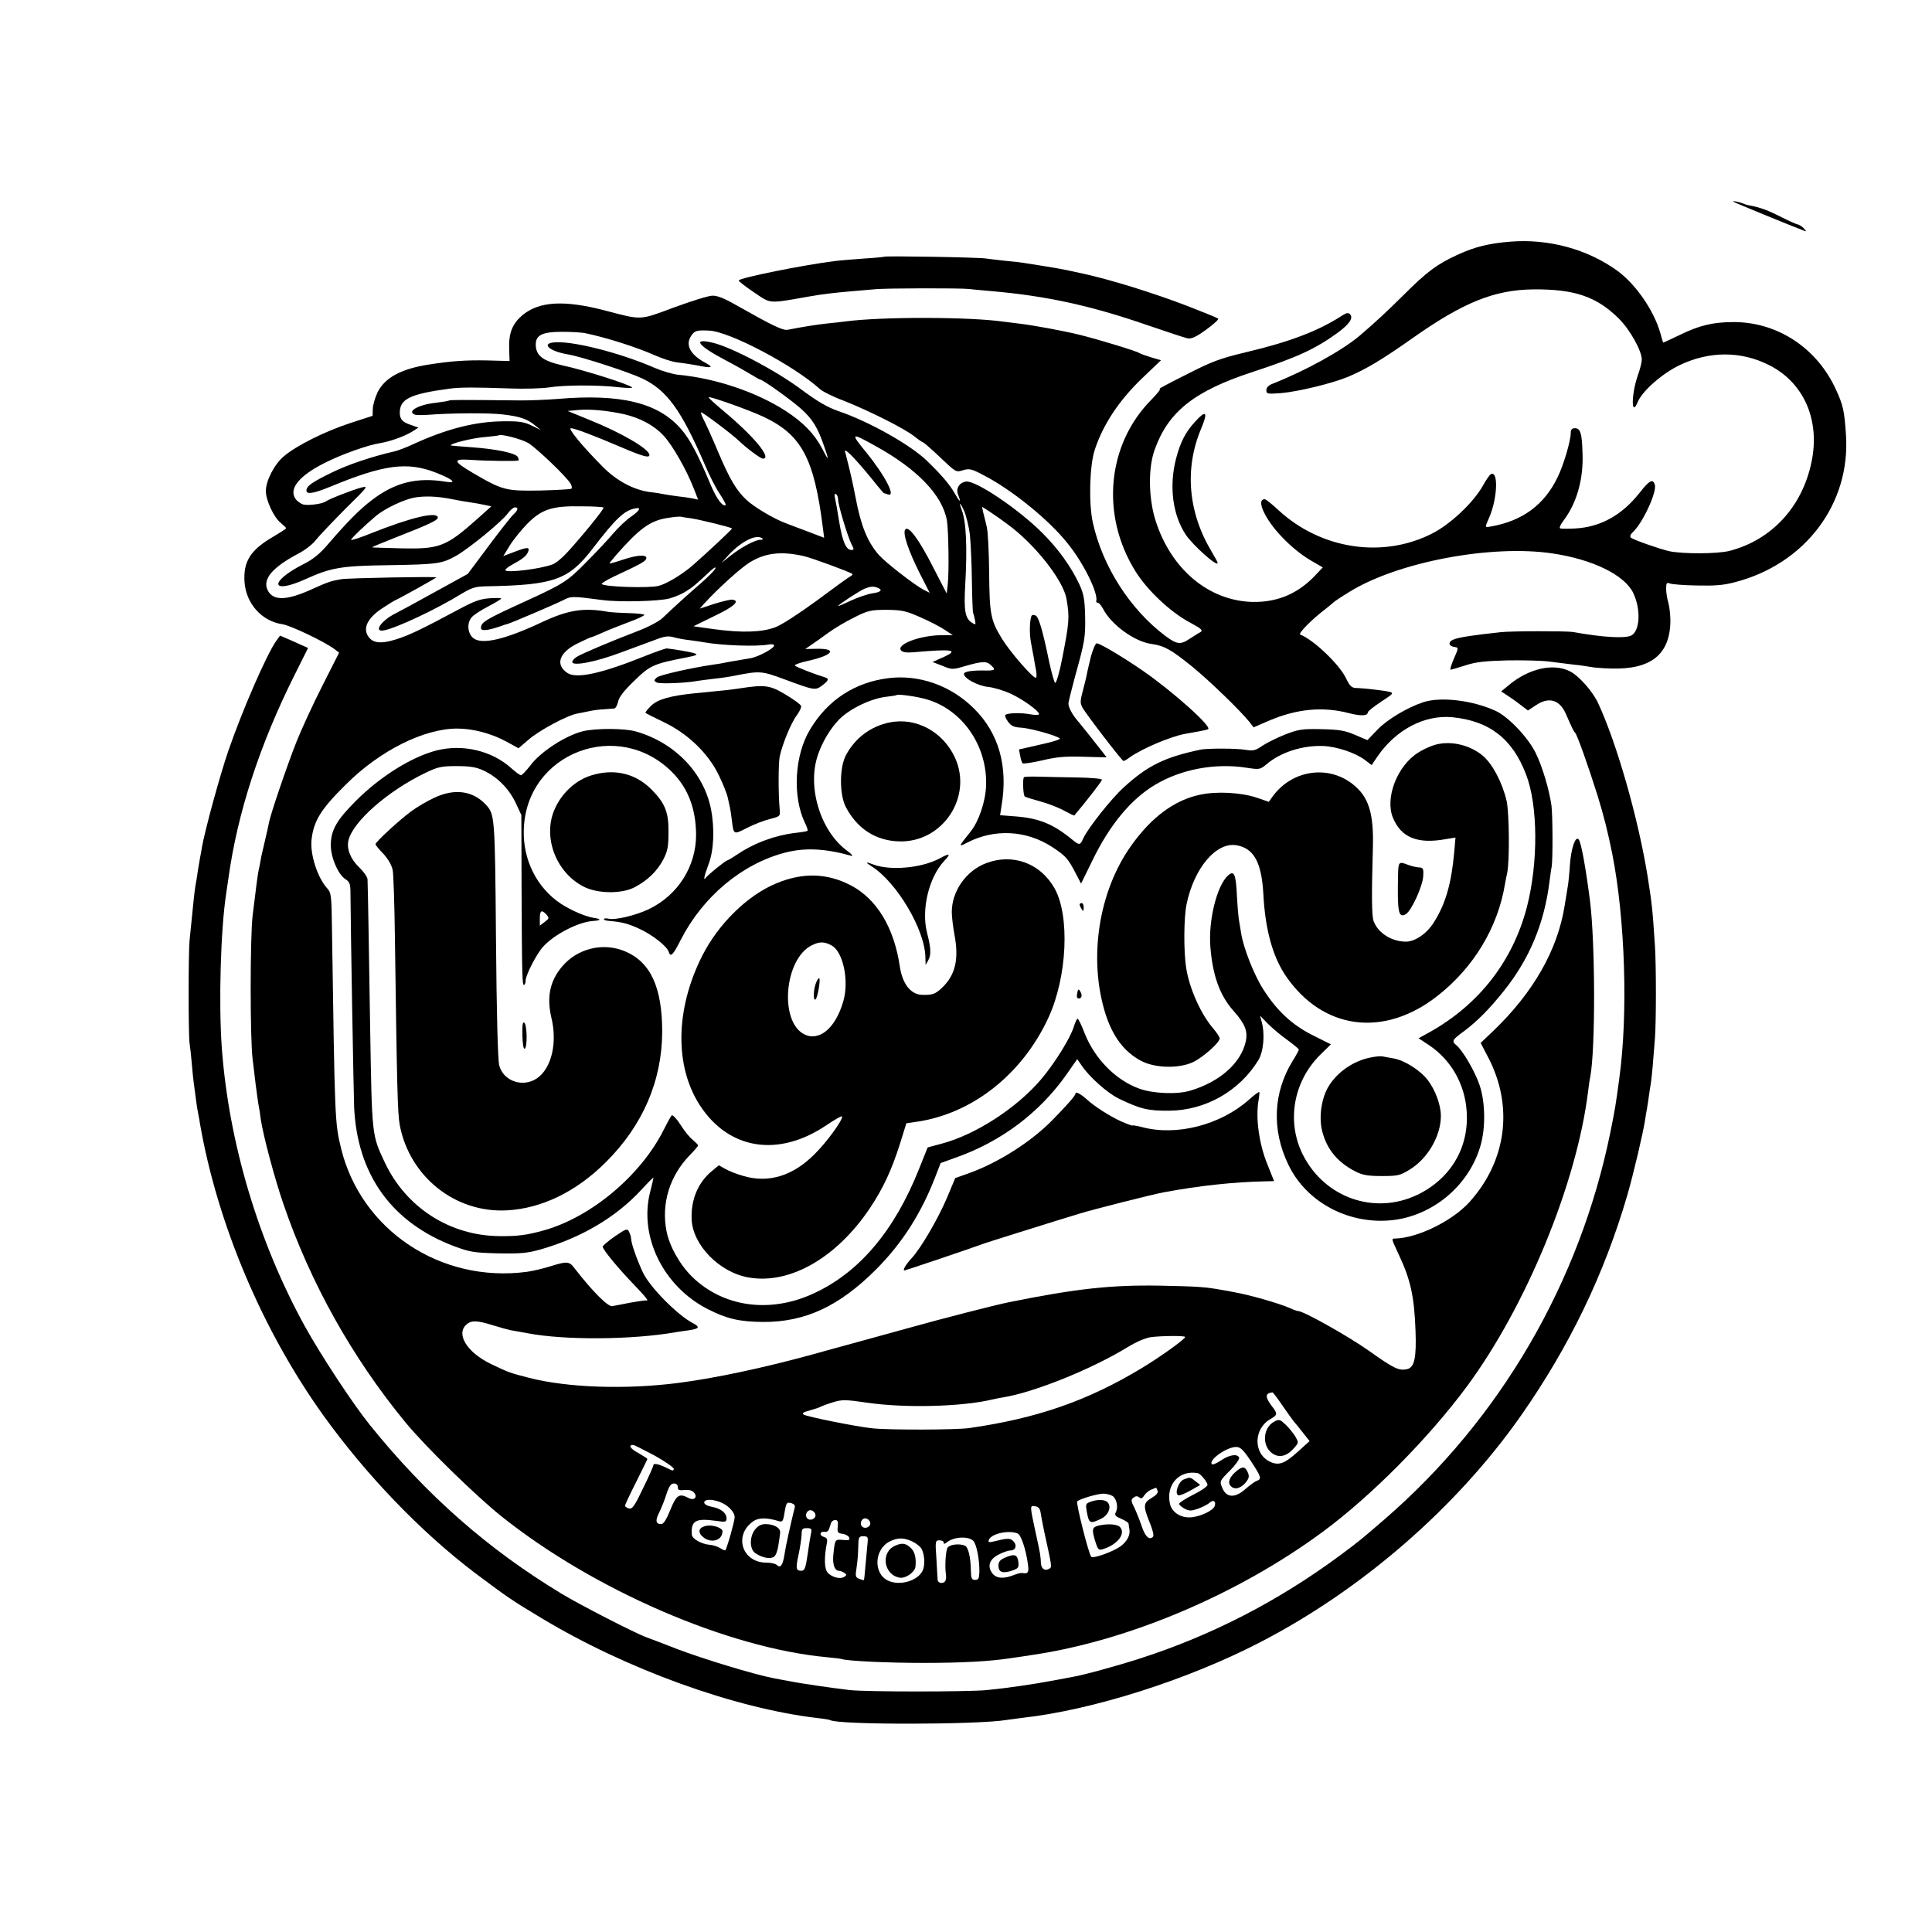 <?xml version="1.0" standalone="no"?>
<!DOCTYPE svg PUBLIC "-//W3C//DTD SVG 20010904//EN"
 "http://www.w3.org/TR/2001/REC-SVG-20010904/DTD/svg10.dtd">
<svg version="1.0" xmlns="http://www.w3.org/2000/svg"
 width="952pt" height="952pt" viewBox="0 0 952 952"
 preserveAspectRatio="xMidYMid meet">
<g transform="translate(0,952) scale(0.1,-0.1)"
fill="#000000" stroke="none">
<path d="M8541 8526 c3 -3 282 -118 349 -143 12 -5 12 -3 -1 11 -9 10 -22 18
-30 20 -8 1 -43 17 -79 35 -66 34 -105 48 -150 57 -14 2 -32 7 -40 11 -20 8
-55 15 -49 9z"/>
<path d="M7439 8329 c-104 -9 -171 -25 -256 -64 -101 -46 -153 -85 -262 -194
-86 -85 -139 -135 -221 -205 -85 -72 -263 -171 -427 -236 -22 -8 -33 -19 -33
-33 0 -18 5 -19 73 -14 83 7 252 48 329 80 90 38 167 84 323 194 246 173 399
235 590 237 204 2 314 -36 423 -145 54 -54 112 -158 112 -201 0 -13 -9 -49
-20 -79 -32 -93 -33 -209 0 -130 22 54 120 140 205 181 147 71 304 71 442 1
172 -86 253 -272 209 -479 -46 -220 -196 -382 -402 -436 -59 -16 -233 -16
-299 -2 -51 12 -179 57 -189 67 -6 5 -2 16 11 28 48 45 119 198 107 233 -9 30
-27 21 -73 -38 -88 -112 -193 -171 -319 -178 -37 -2 -71 -2 -75 1 -4 3 3 19
16 36 66 87 100 204 95 333 -3 99 -10 124 -38 124 -14 0 -20 -7 -20 -22 0 -41
-36 -162 -66 -222 -65 -134 -173 -213 -326 -240 -33 -6 -33 -8 -9 46 41 96 45
237 5 210 -5 -4 -23 -29 -38 -57 -49 -85 -160 -189 -251 -235 -244 -123 -546
-76 -754 115 -32 30 -63 55 -69 55 -20 0 -23 -19 -8 -55 34 -80 136 -188 234
-246 l60 -35 -36 -38 c-86 -92 -189 -135 -313 -132 -215 7 -399 162 -475 401
-35 111 -37 260 -4 350 67 187 196 289 485 383 219 72 307 113 416 192 59 43
79 74 61 92 -8 8 -18 6 -34 -4 -119 -78 -260 -132 -480 -184 -129 -31 -166
-45 -295 -111 -82 -41 -140 -72 -129 -69 10 4 -8 -20 -40 -53 -219 -220 -252
-569 -79 -846 57 -92 170 -199 264 -250 62 -33 70 -41 56 -50 -10 -5 -33 -20
-52 -32 -46 -31 -63 -29 -120 13 -175 131 -311 345 -358 559 -21 94 -16 280 9
357 40 124 120 246 238 358 l89 85 -48 14 c-26 8 -52 17 -58 21 -14 10 -195
65 -290 89 -80 20 -225 47 -307 57 -24 3 -56 7 -73 9 -167 24 -599 25 -780 1
-16 -2 -57 -7 -90 -10 -53 -6 -117 -16 -194 -31 -24 -4 -74 20 -256 123 -56
32 -91 46 -115 45 -19 0 -104 -27 -189 -58 -172 -64 -156 -63 -336 -16 -204
54 -330 47 -413 -24 -48 -42 -66 -87 -63 -166 l2 -58 -112 3 c-103 2 -175 -3
-284 -20 -138 -21 -219 -65 -255 -138 -12 -26 -23 -63 -23 -81 l-1 -34 -111
-36 c-125 -41 -267 -112 -327 -164 -47 -40 -88 -120 -88 -171 0 -45 40 -131
74 -157 14 -12 26 -23 26 -26 0 -2 -30 -22 -66 -43 -111 -65 -146 -122 -139
-223 8 -106 85 -192 187 -207 40 -6 208 -86 257 -123 l22 -17 -83 -164 c-46
-91 -103 -214 -127 -275 -45 -113 -127 -354 -135 -396 -2 -13 -12 -55 -21 -94
-9 -38 -19 -81 -21 -95 -2 -14 -6 -34 -9 -45 -5 -24 -13 -85 -30 -225 -13
-106 -13 -615 0 -710 3 -25 10 -81 15 -125 6 -44 12 -91 15 -105 3 -13 7 -42
10 -65 11 -77 68 -291 111 -416 133 -390 341 -761 603 -1079 98 -119 344 -359
471 -461 454 -363 1117 -650 1605 -695 33 -3 66 -7 73 -9 29 -10 227 -19 402
-19 187 0 326 7 435 24 33 5 78 11 100 15 473 69 1016 299 1433 607 240 177
522 462 710 716 292 395 541 1000 597 1451 4 30 8 63 11 74 26 137 25 656 -1
867 -22 171 -44 290 -56 304 -16 18 -37 -43 -43 -124 -3 -47 -8 -96 -11 -110
-2 -14 -9 -55 -15 -92 -34 -218 -155 -430 -354 -620 l-60 -57 37 -71 c126
-241 91 -510 -92 -713 -85 -94 -257 -178 -368 -180 -17 0 -18 1 20 -80 58
-123 76 -207 82 -373 5 -133 -5 -181 -40 -190 -41 -10 -66 2 -191 91 -99 70
-321 195 -348 195 -5 0 -22 6 -39 14 -52 23 -200 66 -277 79 -14 3 -41 8 -60
11 -83 15 -115 17 -305 21 -241 4 -412 -15 -740 -81 -67 -13 -339 -83 -510
-131 -110 -30 -229 -63 -265 -73 -36 -10 -126 -34 -200 -55 -237 -65 -476
-116 -655 -139 -261 -34 -549 -24 -739 25 -94 24 -99 26 -189 69 -116 57 -171
146 -119 193 24 22 53 21 130 -3 35 -11 76 -22 90 -25 15 -2 50 -9 79 -14 185
-36 523 -33 735 5 9 1 37 6 62 9 53 8 57 16 19 36 -75 39 -212 178 -245 249
-30 64 -58 144 -58 166 0 8 -5 24 -10 34 -9 18 -14 16 -70 -22 -33 -23 -60
-46 -60 -51 0 -14 74 -104 151 -184 65 -68 79 -86 62 -81 -5 1 -39 -4 -78 -11
-38 -8 -78 -15 -88 -17 -21 -4 -97 72 -187 188 -25 33 -36 34 -119 8 -35 -11
-86 -23 -115 -27 -424 -56 -816 205 -915 607 -31 129 -31 131 -45 1077 -2 169
-4 184 -23 205 -48 52 -85 167 -78 238 10 94 45 152 170 275 166 166 384 275
548 275 78 0 168 -24 242 -64 l60 -33 48 41 c50 45 193 122 242 130 17 3 44 9
60 12 17 4 48 8 70 9 22 2 45 3 52 4 6 0 15 16 19 34 4 22 30 55 80 103 78 76
94 83 259 115 45 9 55 13 40 19 -16 6 -99 21 -140 25 -5 0 -53 -16 -105 -37
-216 -87 -339 -114 -384 -84 -61 40 -41 101 49 145 34 17 65 31 68 31 4 0 30
11 59 24 29 13 88 36 130 52 42 15 75 31 73 35 -3 3 -38 7 -79 8 -41 1 -85 4
-98 6 -121 22 -198 10 -328 -51 -183 -86 -296 -112 -338 -78 -29 24 -32 76 -7
103 9 11 46 35 81 53 35 18 64 36 64 39 0 3 -26 3 -58 1 -45 -3 -76 -14 -152
-55 -181 -97 -245 -128 -310 -148 -74 -23 -114 -18 -136 16 -26 40 -3 88 64
134 32 21 62 40 67 42 20 8 205 111 205 114 0 5 -433 -3 -469 -9 -48 -8 -69
-15 -141 -48 -129 -59 -196 -60 -222 -4 -24 53 24 110 150 177 35 18 75 49 89
69 15 19 80 87 144 152 111 109 116 115 81 106 -40 -10 -161 -57 -177 -69 -17
-12 -84 -21 -110 -15 -14 4 -32 17 -40 30 -32 49 21 113 145 175 80 41 212 88
270 97 51 8 120 33 159 56 l33 21 -37 13 c-42 14 -55 28 -55 61 0 67 51 92
246 118 50 7 125 7 294 1 74 -3 162 0 195 5 72 12 242 13 342 1 39 -4 70 -5
68 -1 -9 13 -233 85 -345 109 -96 22 -130 48 -130 103 0 46 33 62 129 62 47 0
100 -3 116 -7 99 -20 253 -69 340 -108 39 -17 90 -34 115 -36 25 -3 67 -9 93
-14 72 -15 87 -12 47 10 -78 41 -104 89 -75 134 18 27 27 30 89 27 100 -4 415
-170 545 -287 12 -12 66 -39 120 -59 128 -51 298 -137 345 -174 21 -17 42 -31
45 -31 3 0 41 -33 84 -74 77 -73 78 -74 112 -63 31 9 42 7 97 -22 140 -71 327
-222 420 -340 79 -98 150 -244 140 -283 -1 -5 2 -8 8 -8 5 0 16 -13 25 -29 40
-79 156 -163 239 -174 63 -9 96 -27 201 -112 83 -68 238 -217 283 -274 l19
-25 74 32 c137 59 266 72 396 38 58 -15 93 -14 93 4 0 5 29 28 65 52 60 39 64
43 42 49 -24 6 -123 18 -167 19 -20 1 -30 11 -49 51 -34 68 -160 188 -224 212
-12 5 56 74 123 125 19 15 37 30 40 33 3 4 39 28 80 53 238 147 698 234 1000
189 196 -29 353 -105 397 -193 39 -80 35 -187 -8 -211 -31 -16 -140 -10 -289
17 -32 5 -302 5 -355 -1 -139 -15 -204 -25 -232 -36 -29 -11 -26 -33 4 -37 21
-3 21 -3 -3 -58 -13 -30 -20 -54 -16 -54 4 0 36 10 72 21 51 17 95 22 210 25
80 1 172 -1 205 -6 33 -4 87 -11 120 -15 33 -3 69 -9 81 -11 12 -3 57 -7 100
-8 199 -7 294 69 295 236 0 29 -5 69 -10 88 -6 19 -11 50 -11 69 0 28 3 32 18
26 9 -4 69 -9 132 -10 87 -2 133 1 188 16 347 89 572 387 548 728 -8 117 -13
142 -49 221 -93 204 -286 332 -502 333 -104 0 -171 -16 -269 -64 -44 -21 -80
-38 -81 -37 -1 2 -7 23 -14 48 -32 111 -120 238 -209 304 -148 108 -341 161
-533 145z m-1599 -5397 c0 -10 -123 -99 -215 -154 -267 -161 -515 -247 -850
-295 -66 -9 -392 -10 -477 -1 -83 9 -315 56 -337 67 -11 7 -4 12 29 21 25 7
50 15 55 19 6 3 32 13 59 21 45 14 61 14 170 -2 186 -27 465 -20 616 16 14 3
36 8 50 10 154 24 438 139 615 247 42 26 88 46 115 50 51 7 170 8 170 1z m480
-339 c25 -36 50 -71 55 -77 6 -6 25 -30 44 -54 l34 -43 -54 -49 c-67 -61 -95
-72 -136 -55 -88 37 -89 164 -2 213 35 21 36 25 4 66 -32 43 -31 61 5 65 3 0
25 -29 50 -66z m-3095 -245 c52 -29 95 -59 95 -66 0 -10 -6 -10 -27 1 -43 22
-73 29 -73 18 0 -5 -23 -57 -51 -114 -42 -88 -53 -104 -70 -100 -10 3 -19 9
-19 14 0 5 25 58 55 117 30 60 55 111 55 113 0 2 -20 15 -44 29 -40 21 -52 40
-26 40 5 0 52 -24 105 -52z m2939 -28 c51 -77 54 -88 29 -97 -10 -3 -35 -22
-56 -40 -51 -46 -94 -44 -114 5 -14 34 -14 34 37 85 28 28 48 57 46 64 -8 21
-48 15 -89 -13 -21 -14 -41 -23 -45 -19 -20 19 72 85 119 85 21 0 35 -13 73
-70z m-262 -59 c13 -2 48 -44 48 -58 0 -7 -31 -29 -70 -48 -38 -19 -70 -40
-70 -45 0 -5 12 -16 27 -24 23 -12 33 -12 67 0 22 8 48 21 57 30 18 16 33 6
24 -18 -8 -21 -64 -48 -109 -54 -54 -7 -101 22 -111 66 -21 94 46 168 137 151z
m-2562 -69 c0 -14 6 -17 33 -14 22 2 38 -2 47 -13 19 -23 0 -41 -28 -26 -45
24 -59 15 -89 -59 -19 -47 -33 -70 -45 -70 -27 0 -30 17 -10 57 11 21 27 62
36 91 13 39 22 52 37 52 12 0 19 -7 19 -18z m2364 -17 c4 -11 -6 -22 -29 -36
-42 -25 -43 -39 -10 -121 16 -39 22 -65 16 -71 -18 -18 -39 2 -56 55 -10 29
-26 69 -36 90 -16 31 -17 38 -4 48 11 9 19 9 28 2 10 -8 16 -6 25 9 7 11 23
24 35 29 12 5 23 9 23 9 1 1 5 -6 8 -14z m-221 -27 c20 -15 28 -56 15 -80 -7
-14 -2 -20 27 -32 19 -8 35 -19 36 -23 0 -4 2 -16 4 -27 6 -29 -11 -62 -44
-86 -39 -27 -133 -61 -144 -51 -12 12 -76 265 -69 273 13 12 97 37 128 38 16
0 38 -6 47 -12z m-1936 -29 c40 -15 73 -49 73 -75 0 -20 -38 -154 -46 -163 -2
-2 -14 3 -26 11 -13 8 -36 15 -51 16 -39 3 -87 29 -88 50 -5 69 19 82 119 68
47 -7 52 -6 52 12 0 27 -28 49 -72 57 -22 4 -38 13 -38 21 0 17 37 18 77 3z
m369 -28 c-4 -13 -33 -138 -40 -175 -2 -6 -6 -32 -11 -59 -8 -51 -20 -66 -38
-48 -6 6 -29 11 -50 11 -123 0 -164 139 -62 206 25 16 65 16 121 -1 19 -6 23
-2 29 37 9 55 11 57 35 51 13 -4 19 -11 16 -22z m1211 -21 c2 -14 10 -56 18
-95 40 -183 39 -176 25 -185 -21 -13 -40 0 -41 29 -1 30 -3 47 -25 145 -30
139 -30 138 -4 134 16 -2 24 -11 27 -28z m-1109 -13 c4 -20 -25 -34 -40 -19
-15 15 -1 44 19 40 10 -2 19 -11 21 -21z m270 -40 c4 -20 -25 -34 -40 -19 -15
15 -1 44 19 40 10 -2 19 -11 21 -21z m-160 -19 c-3 -29 0 -33 24 -36 14 -2 29
-10 32 -18 5 -13 -1 -15 -31 -12 -39 3 -39 4 -47 -77 -4 -43 7 -75 27 -75 7 0
19 -5 27 -10 13 -9 13 -11 0 -20 -20 -13 -61 -2 -82 21 -16 19 -18 75 -3 148
3 17 -1 24 -16 28 -24 7 -19 29 5 25 9 -2 18 4 21 13 3 8 7 22 10 30 2 8 12
15 20 15 13 0 16 -8 13 -32z m-131 -30 c-3 -13 -11 -60 -17 -105 -10 -69 -15
-83 -31 -83 -27 0 -29 10 -14 80 8 36 14 80 15 98 0 28 3 32 26 32 22 0 25 -4
21 -22z m1017 -4 c17 -6 41 -78 51 -151 6 -42 1 -49 -29 -44 -5 1 -21 -3 -35
-8 -53 -22 -90 -20 -110 5 -28 35 -16 71 30 94 21 11 47 20 58 20 26 0 34 26
14 46 -16 16 -29 15 -98 -2 -21 -5 -27 -4 -23 7 10 31 96 51 142 33z m-739
-46 c-2 -18 -6 -67 -10 -108 -3 -41 -7 -75 -8 -76 -1 -1 -11 2 -23 6 -19 8
-20 13 -13 57 4 26 8 72 8 101 1 48 3 52 25 52 22 0 24 -4 21 -32z m521 9 c16
-16 30 -90 30 -147 -1 -38 -4 -45 -21 -45 -17 0 -20 7 -21 45 -1 69 -13 117
-30 124 -28 11 -71 6 -84 -9 -10 -12 -15 -92 -9 -132 4 -27 -3 -43 -21 -43
-12 0 -20 7 -20 18 -1 9 -3 56 -6 105 -6 83 -5 87 15 87 12 0 21 -5 21 -11 0
-8 4 -8 14 0 35 29 108 33 132 8z m-300 -3 c19 -9 39 -25 45 -36 15 -28 18
-79 6 -106 -23 -51 -112 -78 -170 -51 -75 34 -70 155 8 194 39 19 69 19 111
-1z"/>
<path d="M6279 2515 c-55 -29 -62 -116 -13 -154 33 -26 72 -19 107 20 27 30
27 30 10 60 -10 16 -31 43 -48 59 -28 26 -32 28 -56 15z"/>
<path d="M6094 2272 c-35 -28 -47 -58 -29 -75 19 -20 50 -11 75 20 15 20 17
29 8 49 -13 28 -25 30 -54 6z"/>
<path d="M5833 2230 c-27 -11 -47 -73 -26 -78 7 -2 34 9 60 24 l47 27 -23 18
c-26 21 -27 21 -58 9z"/>
<path d="M5371 2119 c-21 -8 -22 -13 -16 -47 11 -60 16 -62 70 -36 36 17 53
57 34 80 -13 16 -52 17 -88 3z"/>
<path d="M5415 2003 c-33 -8 -36 -17 -20 -72 14 -46 18 -51 38 -45 71 21 115
75 87 108 -12 16 -61 19 -105 9z"/>
<path d="M3483 2002 c-37 -6 -47 -28 -24 -51 39 -39 101 -25 101 24 0 16 -46
32 -77 27z"/>
<path d="M3721 1984 c-29 -37 -28 -99 2 -118 34 -23 75 -30 92 -16 8 6 17 30
20 53 4 23 8 51 9 62 4 25 -27 44 -71 45 -22 0 -37 -8 -52 -26z"/>
<path d="M4953 1845 c-25 -11 -33 -20 -33 -40 0 -32 20 -40 65 -25 32 11 36
15 33 43 -4 37 -19 42 -65 22z"/>
<path d="M4412 1904 c-74 -31 -59 -144 21 -158 29 -5 74 26 78 54 4 38 -2 69
-18 87 -26 28 -45 33 -81 17z"/>
<path d="M4358 8255 c-2 -1 -47 -6 -101 -9 -54 -4 -117 -9 -140 -12 -157 -19
-477 -84 -477 -96 0 -4 34 -31 76 -59 85 -57 65 -56 271 -20 66 12 129 19 223
27 36 3 83 7 105 9 52 5 408 6 460 1 22 -3 74 -7 115 -11 265 -23 485 -71 760
-166 96 -33 187 -63 201 -66 20 -4 42 6 93 43 36 26 63 51 59 54 -5 4 -74 32
-154 63 -167 64 -370 127 -509 158 -125 27 -108 24 -298 54 -13 2 -53 7 -90
10 -37 4 -78 9 -92 11 -27 6 -497 14 -502 9z"/>
<path d="M2723 7832 c-55 -8 -10 -44 74 -58 67 -11 300 -87 368 -119 121 -58
191 -154 306 -420 23 -55 57 -122 76 -149 18 -28 31 -52 29 -54 -13 -13 -46
31 -75 101 -62 149 -102 224 -147 275 -112 128 -297 173 -609 146 -55 -4 -140
-8 -190 -7 -291 3 -337 3 -343 -1 -4 -2 -34 -7 -66 -11 -85 -9 -143 -43 -102
-58 7 -3 37 -3 67 -1 109 9 299 10 365 2 86 -10 121 -22 159 -53 l30 -24 -45
22 c-37 18 -61 22 -140 21 -137 -1 -278 -37 -440 -111 -36 -17 -78 -33 -95
-37 -111 -25 -232 -66 -309 -104 -97 -47 -126 -67 -126 -89 0 -21 36 -15 123
21 260 107 374 122 515 67 84 -33 107 -54 50 -45 -145 24 -252 -3 -368 -92
-59 -45 -122 -109 -213 -215 -42 -49 -75 -76 -124 -100 -169 -87 -159 -150 12
-73 126 57 176 66 409 69 244 4 263 7 335 47 65 38 222 166 253 208 12 16 28
30 35 30 19 0 16 -14 -7 -35 -11 -10 -66 -80 -122 -155 l-103 -138 -160 -88
c-88 -49 -177 -97 -197 -107 -71 -36 -110 -94 -55 -83 62 12 260 105 381 180
52 31 69 36 125 37 330 6 402 31 520 184 116 151 157 190 212 200 30 6 22 -10
-20 -40 -22 -14 -61 -51 -87 -81 -26 -31 -87 -96 -136 -145 -90 -92 -113 -107
-295 -190 -204 -93 -223 -105 -223 -134 0 -15 30 -13 90 7 19 7 37 13 40 13
21 6 232 96 274 117 40 21 44 21 196 1 84 -11 277 -6 329 8 25 7 62 22 81 35
33 20 52 36 123 103 17 15 26 19 22 10 -3 -9 -34 -40 -68 -70 -67 -58 -142
-126 -192 -174 -18 -17 -71 -45 -121 -64 -128 -49 -275 -111 -301 -127 -13 -8
-23 -19 -23 -26 0 -22 116 0 240 47 69 25 148 55 176 65 39 15 59 17 83 10 17
-5 54 -12 83 -15 28 -4 58 -8 67 -10 90 -16 259 -22 318 -11 13 3 25 1 27 -3
8 -12 -77 -59 -119 -65 -22 -4 -67 -11 -100 -17 -33 -7 -69 -13 -80 -14 -105
-15 -264 -51 -278 -63 -16 -15 -16 -16 -1 -25 15 -8 145 -3 202 8 12 2 46 6
77 10 31 3 80 10 108 16 122 24 131 23 244 -19 146 -54 150 -55 184 -30 33 25
36 34 12 41 -47 14 -139 50 -146 57 -5 4 25 15 66 24 122 27 145 61 41 59
l-56 -1 32 22 c17 11 54 38 83 59 29 21 86 55 127 75 68 34 81 37 160 37 75
-1 94 -5 166 -37 44 -19 98 -47 120 -62 l39 -26 -55 0 c-104 0 -225 -45 -200
-75 7 -9 27 -12 63 -9 191 17 225 12 146 -24 l-54 -24 49 -19 c46 -19 51 -19
105 -3 89 26 111 27 132 8 28 -25 24 -29 -31 -28 -61 1 -100 -5 -100 -17 0
-22 69 -59 120 -64 29 -3 80 -19 114 -35 61 -29 136 -84 136 -99 0 -5 -19 -5
-42 -1 -46 9 -114 7 -124 -3 -4 -3 2 -18 13 -33 16 -22 29 -28 69 -30 47 -4
171 -39 187 -53 4 -4 -40 -18 -97 -30 l-105 -24 6 -31 c3 -17 8 -34 12 -37 3
-4 47 3 96 14 70 17 116 21 204 18 l114 -3 -19 25 c-47 60 -105 133 -117 147
-32 36 -54 76 -52 95 1 11 16 70 32 130 49 176 52 195 50 300 -2 83 -7 109
-29 157 -40 85 -104 175 -183 253 -117 117 -328 259 -375 252 -33 -5 -51 -34
-39 -64 16 -42 10 -40 -16 5 -24 43 -65 91 -135 159 -81 80 -288 196 -438 247
-55 19 -103 47 -188 110 -123 91 -337 204 -431 227 -104 25 -76 -13 62 -86 50
-26 107 -59 127 -71 21 -13 40 -24 43 -24 13 0 154 -101 203 -145 56 -50 82
-93 113 -184 26 -73 23 -76 -10 -11 -38 72 -93 129 -181 186 -143 92 -344 160
-526 177 -29 3 -83 19 -120 35 -174 76 -419 137 -501 124z m1040 -366 c187
-89 249 -204 292 -549 l6 -47 -68 26 c-37 14 -91 34 -119 45 -62 23 -159 81
-197 117 -48 45 -82 102 -137 232 -29 69 -61 140 -71 159 -10 19 -17 37 -14
39 4 4 154 -109 187 -141 35 -34 106 -87 117 -87 47 0 -44 110 -194 235 -38
32 -72 62 -73 67 -5 10 194 -60 271 -96z m-688 13 c82 -19 151 -57 197 -108
45 -50 111 -167 147 -259 l21 -54 -27 6 c-16 3 -50 8 -78 11 -27 4 -57 8 -65
10 -8 2 -37 7 -65 10 -82 10 -169 57 -238 128 -101 102 -170 187 -154 187 18
0 111 -35 249 -94 105 -45 138 -54 138 -38 0 29 -136 109 -298 174 l-105 43
54 5 c58 5 143 -3 224 -21z m-472 -142 c41 -25 191 -168 209 -201 6 -10 7 -20
4 -24 -4 -3 -73 -7 -154 -9 -170 -3 -185 1 -331 86 -100 59 -102 71 -11 65 83
-6 230 -7 235 -3 2 3 0 11 -4 18 -12 19 -110 39 -226 47 -55 4 -101 8 -103 9
-9 8 103 36 163 41 39 4 71 7 73 9 9 8 111 -18 145 -38z m1708 -13 c208 -114
333 -244 355 -369 8 -51 11 -256 4 -315 l-5 -45 -67 130 c-70 138 -123 209
-138 185 -12 -19 15 -101 71 -213 l50 -98 -30 15 c-47 25 -186 133 -220 171
-57 65 -89 145 -115 283 -14 72 -23 114 -52 227 -6 23 51 -35 134 -137 30 -38
56 -68 57 -68 2 0 10 -3 19 -6 44 -17 -11 90 -105 206 -80 98 -77 100 42 34z
m-181 -267 c0 -26 47 -182 66 -219 13 -25 13 -28 -1 -28 -26 0 -44 42 -60 140
-8 52 -18 106 -21 118 -3 15 -1 21 6 17 5 -3 10 -16 10 -28z m-1906 4 c28 -6
69 -13 91 -16 22 -3 55 -9 73 -13 l33 -7 -68 -61 c-154 -137 -186 -150 -373
-146 -79 2 -145 4 -147 5 -1 1 49 22 110 46 176 69 219 89 214 103 -9 28 -138
-4 -329 -80 -54 -22 -98 -36 -98 -32 0 7 66 70 124 119 44 36 137 80 187 89
52 9 111 7 183 -7z m2555 -174 c4 -40 9 -141 10 -226 1 -85 4 -158 6 -161 2
-4 6 -19 9 -34 5 -26 4 -27 -17 -13 -31 21 -38 60 -31 182 11 190 5 314 -17
372 -16 43 -8 39 12 -5 10 -24 23 -76 28 -115z m-1805 132 c5 -5 -108 -144
-179 -221 -24 -27 -56 -53 -72 -59 -60 -23 -233 -44 -233 -28 0 5 17 18 38 29
48 26 67 41 75 63 8 22 -5 22 -70 -3 l-53 -20 32 52 c17 28 57 77 87 108 71
71 122 88 268 85 56 0 104 -3 107 -6z m1989 -81 c134 -97 275 -275 292 -368
16 -91 14 -115 -20 -290 -13 -67 -28 -121 -35 -125 -4 -2 -17 44 -30 103 -32
156 -52 223 -67 229 -8 3 -16 4 -18 1 -11 -11 -14 -88 -5 -133 5 -27 11 -61
14 -75 2 -14 7 -42 11 -62 4 -21 3 -38 -1 -38 -16 0 -129 130 -167 193 -56 91
-61 121 -63 327 -1 102 -6 203 -12 225 -5 22 -13 53 -17 69 l-6 29 33 -21 c18
-12 59 -40 91 -64z m-1558 28 c37 -5 197 -44 202 -50 3 -2 -124 -121 -194
-182 -52 -45 -128 -91 -168 -101 -48 -12 -266 -5 -280 9 -3 3 24 20 62 38 127
59 152 73 157 86 8 22 -38 21 -109 -2 -38 -13 -71 -22 -72 -21 -1 1 14 20 33
42 115 131 168 170 255 183 29 5 59 7 64 6 6 -2 28 -5 50 -8z m353 -101 c3 -3
-2 -5 -12 -5 -25 0 -94 -37 -146 -78 l-45 -36 35 39 c65 70 142 107 168 80z
m202 -85 c40 -9 227 -78 240 -88 3 -2 -2 -8 -11 -13 -9 -4 -83 -58 -165 -119
-86 -63 -172 -119 -204 -131 -67 -25 -165 -28 -304 -9 l-99 14 104 51 c97 46
127 75 88 80 -8 2 -48 -8 -88 -20 l-73 -24 23 26 c68 74 176 172 222 201 78
48 155 57 267 32z m364 -156 c28 -11 17 -22 -27 -28 -24 -4 -71 -20 -105 -36
-34 -16 -62 -28 -62 -26 0 6 106 75 130 85 30 12 43 13 64 5z"/>
<path d="M5887 7440 c-46 -50 -71 -100 -92 -180 -35 -136 -17 -277 48 -375 37
-54 157 -161 157 -139 0 4 -13 28 -28 53 -118 195 -137 413 -52 612 34 81 22
91 -33 29z"/>
<path d="M1361 6362 c-49 -71 -165 -337 -236 -542 -41 -119 -115 -390 -130
-475 -2 -16 -7 -39 -9 -50 -2 -11 -7 -40 -11 -65 -3 -25 -9 -58 -12 -75 -6
-38 -8 -62 -29 -270 -6 -67 -6 -461 0 -505 3 -19 8 -64 11 -100 3 -36 7 -76 9
-90 10 -80 18 -136 22 -154 2 -12 7 -34 9 -51 86 -495 307 -1019 608 -1439
212 -295 481 -575 749 -778 158 -118 177 -132 329 -223 416 -250 949 -443
1359 -491 30 -3 58 -8 61 -10 41 -24 729 -23 870 1 13 2 47 6 74 10 348 38
818 188 1175 373 503 260 969 666 1285 1117 240 343 411 699 524 1087 30 104
77 303 87 368 3 19 7 46 10 60 2 14 7 41 9 60 3 19 7 49 10 65 5 32 13 127 20
222 6 84 6 355 0 448 -12 183 -14 205 -36 345 -46 285 -152 658 -245 857 -27
57 -94 133 -138 155 -83 42 -205 14 -305 -71 l-34 -28 29 -19 c16 -10 46 -31
66 -47 l37 -28 38 25 c64 44 118 29 149 -42 30 -69 39 -87 45 -92 10 -8 68
-173 111 -310 32 -104 51 -181 73 -290 63 -321 78 -786 34 -1105 -18 -134 -21
-151 -44 -265 -151 -741 -543 -1413 -1111 -1905 -118 -102 -125 -108 -226
-183 -304 -224 -631 -392 -983 -505 -112 -36 -276 -81 -330 -90 -16 -3 -55
-10 -85 -16 -111 -21 -229 -38 -338 -49 -99 -9 -587 -9 -674 0 -94 11 -251 34
-303 45 -11 2 -45 8 -75 14 -94 18 -350 96 -475 144 -66 26 -133 51 -149 57
-60 22 -330 161 -419 215 -364 220 -666 486 -945 832 -83 103 -241 343 -320
486 -229 416 -374 902 -409 1370 -16 220 -6 586 22 765 3 19 8 53 11 75 44
318 153 654 324 996 l68 136 -69 31 -69 30 -19 -26z"/>
<path d="M5375 6283 c-9 -38 -19 -79 -21 -93 -3 -14 -10 -43 -16 -65 -16 -60
-16 -68 -5 -90 13 -27 196 -265 203 -265 3 0 18 8 32 19 63 44 201 102 272
115 75 13 106 19 113 23 20 12 -172 184 -319 286 -95 66 -214 137 -230 137 -6
0 -19 -30 -29 -67z"/>
<path d="M4375 6178 c-164 -21 -297 -108 -383 -252 -77 -126 -88 -330 -26
-460 10 -20 16 -38 13 -40 -2 -2 -29 -7 -59 -10 -101 -12 -204 -50 -288 -107
-24 -16 -46 -29 -49 -29 -7 0 -95 -71 -105 -85 -14 -19 -8 9 13 65 27 69 31
180 12 275 -36 178 -178 325 -367 380 -57 17 -199 17 -263 2 -85 -21 -208
-100 -259 -168 -21 -27 -42 -49 -47 -49 -5 0 -27 16 -48 35 -95 86 -240 120
-368 87 -122 -31 -279 -129 -399 -250 -93 -93 -122 -143 -122 -217 0 -60 36
-144 72 -167 22 -14 25 -24 25 -75 1 -173 15 -963 18 -1048 15 -334 186 -571
496 -687 76 -28 96 -31 215 -34 111 -2 143 1 210 20 200 58 369 158 493 292
34 37 61 64 61 61 0 -3 -7 -34 -16 -69 -57 -220 64 -467 284 -579 94 -48 157
-62 272 -63 207 -1 375 77 556 258 129 129 225 279 295 463 l24 62 75 27 c224
79 414 222 547 412 l51 73 23 -33 c38 -56 126 -134 181 -161 108 -52 144 -61
251 -60 178 2 344 97 437 248 26 42 34 128 17 190 l-8 30 39 -40 c22 -22 65
-58 96 -80 30 -22 56 -43 56 -47 0 -4 -13 -28 -30 -55 -96 -155 -105 -339 -22
-511 91 -192 311 -304 531 -272 194 29 362 176 416 364 26 88 24 215 -4 298
-22 67 -83 171 -114 197 -25 20 -22 27 36 69 68 51 126 110 198 200 125 156
199 333 224 537 4 28 8 61 11 75 6 39 5 250 -1 300 -11 79 -45 193 -78 260
-38 77 -136 180 -199 208 -112 51 -268 70 -354 42 -77 -25 -177 -84 -226 -135
l-50 -52 -61 26 c-52 22 -79 26 -167 28 -95 2 -112 -1 -179 -27 -40 -16 -90
-41 -111 -55 -33 -23 -45 -26 -81 -20 -45 8 -190 8 -224 1 -179 -38 -261 -79
-380 -188 -61 -56 -175 -200 -197 -249 -16 -35 -19 -35 -55 -6 -92 76 -163
105 -277 114 l-78 6 7 46 c33 194 -13 358 -135 479 -114 114 -272 170 -425
150z m191 -104 c176 -51 299 -228 293 -423 -2 -78 -35 -176 -75 -227 -64 -80
-63 -79 -16 -55 133 68 288 60 414 -21 69 -45 80 -57 119 -132 l26 -50 56 114
c85 176 191 303 309 373 129 77 296 108 450 84 65 -10 67 -9 99 17 70 60 179
94 280 90 67 -3 159 -34 205 -69 l33 -25 29 43 c91 132 231 205 367 193 184
-18 298 -106 365 -283 59 -153 60 -434 4 -652 -70 -268 -236 -481 -481 -618
l-53 -29 53 -35 c108 -73 175 -191 184 -324 13 -179 -79 -334 -244 -413 -211
-100 -456 -14 -563 198 -82 163 -47 362 86 493 l52 51 -86 43 c-104 51 -182
124 -249 231 -45 71 -96 202 -107 272 -3 19 -8 46 -10 60 -3 14 -8 70 -11 124
-5 110 -14 129 -44 102 -55 -50 -97 -221 -87 -350 11 -142 46 -241 115 -318
56 -63 71 -100 59 -152 -24 -105 -128 -197 -272 -240 -65 -20 -186 -15 -253
10 -116 42 -219 147 -269 274 -15 39 -30 70 -34 70 -4 0 -12 -17 -18 -37 -17
-57 -93 -179 -159 -258 -120 -143 -326 -277 -495 -321 l-67 -18 -42 -105
c-122 -307 -296 -512 -521 -615 -215 -99 -444 -67 -598 83 -60 59 -112 151
-126 226 -26 135 16 271 115 373 23 23 41 45 41 48 0 3 -12 15 -26 27 -15 11
-42 45 -61 75 -19 30 -39 50 -43 46 -5 -5 -23 -38 -40 -72 -113 -225 -358
-430 -591 -495 -84 -23 -127 -29 -216 -28 -245 1 -461 140 -566 361 -65 138
-64 128 -73 660 -6 394 -11 685 -13 737 -1 12 -19 38 -41 59 -43 41 -63 92
-53 133 22 93 195 244 378 332 62 30 79 34 155 34 66 0 96 -5 131 -21 69 -32
125 -88 159 -158 l29 -62 1 -354 c2 -443 3 -489 13 -483 4 2 7 12 7 21 0 27
55 134 87 168 56 61 173 121 246 126 39 2 41 10 4 15 -41 6 -111 36 -162 69
-119 78 -189 217 -184 366 11 379 466 552 733 281 77 -78 115 -179 116 -306 0
-157 -90 -299 -235 -368 -64 -30 -165 -54 -196 -46 -11 3 -21 2 -23 -2 -3 -4
10 -8 27 -9 60 -5 92 -13 146 -38 64 -29 137 -86 146 -114 9 -29 21 -17 59 58
110 215 303 376 516 431 98 25 196 20 325 -16 11 -3 2 8 -21 25 -131 96 -198
314 -144 471 22 66 62 132 106 177 55 54 158 103 234 111 25 3 46 6 48 8 7 6
101 -7 148 -21z m-1873 -1061 c14 -17 13 -19 -9 -36 l-24 -18 0 36 c0 39 9 44
33 18z"/>
<path d="M4383 5960 c-93 -19 -170 -77 -215 -162 -32 -61 -32 -194 0 -255 56
-107 148 -166 263 -169 214 -6 363 219 275 412 -59 129 -193 201 -323 174z"/>
<path d="M7059 5846 c-20 -7 -52 -22 -70 -34 -104 -64 -166 -225 -125 -322 40
-97 121 -130 259 -105 l49 8 -6 -69 c-14 -158 -43 -259 -102 -351 -34 -54 -92
-93 -136 -93 -70 0 -137 42 -159 100 -10 24 -11 122 -4 368 4 153 -18 235 -82
293 -123 115 -317 91 -416 -51 l-15 -21 -61 21 c-76 25 -196 32 -278 14 -125
-26 -240 -111 -339 -251 -161 -225 -212 -557 -127 -828 36 -113 93 -189 177
-233 69 -36 188 -38 256 -5 48 23 130 96 130 116 0 7 -14 28 -30 47 -62 71
-119 198 -135 300 -13 82 -12 248 2 315 37 178 146 307 246 290 85 -15 123
-83 132 -237 9 -178 46 -313 113 -410 181 -262 480 -302 743 -97 180 140 300
339 335 554 3 17 8 41 11 55 12 60 10 294 -3 353 -21 90 -68 180 -116 222 -68
58 -171 79 -249 51z"/>
<path d="M2913 5699 c-75 -23 -143 -85 -178 -162 -63 -135 1 -313 139 -385 68
-36 188 -38 253 -4 63 33 111 79 141 136 22 43 26 64 26 136 1 98 -17 143 -85
211 -79 79 -184 103 -296 68z"/>
<path d="M2140 5589 c-35 -16 -86 -46 -114 -67 -54 -39 -176 -151 -176 -162 0
-3 17 -25 39 -47 24 -26 41 -57 46 -80 4 -21 9 -173 11 -338 10 -727 13 -863
24 -920 49 -254 274 -433 528 -419 171 9 342 92 488 238 181 180 276 400 277
641 0 218 -56 342 -180 396 -101 44 -220 21 -298 -57 -72 -74 -94 -159 -68
-269 30 -123 1 -247 -69 -297 -69 -49 -167 -17 -188 62 -7 25 -13 261 -16 621
-5 610 -6 616 -50 664 -64 69 -155 81 -254 34z"/>
<path d="M4628 5289 c-90 -47 -241 -60 -324 -29 -39 15 -42 12 -9 -9 124 -78
264 -314 265 -450 l1 -36 14 25 c14 26 12 61 -7 134 -29 115 9 273 85 354 35
37 28 40 -25 11z"/>
<path d="M4860 5267 c-99 -37 -170 -138 -170 -241 0 -23 6 -72 13 -111 23
-120 5 -200 -61 -262 -33 -32 -49 -37 -101 -35 -54 3 -94 54 -107 139 -28 191
-113 333 -241 400 -116 61 -237 65 -368 10 -141 -58 -285 -199 -365 -357 -132
-262 -137 -543 -11 -737 142 -218 385 -257 621 -99 44 30 80 50 80 44 0 -21
-77 -127 -136 -185 -106 -107 -226 -144 -350 -108 -32 9 -73 25 -90 35 l-32
18 -36 -30 c-66 -55 -102 -139 -98 -236 5 -127 138 -263 282 -287 202 -35 432
97 596 341 66 99 107 187 149 319 l31 100 48 7 c276 39 523 234 652 513 93
201 107 505 29 640 -70 122 -205 171 -335 122z m-762 -406 c57 -31 87 -175 57
-276 -38 -132 -119 -199 -193 -161 -123 64 -97 371 38 438 38 19 62 19 98 -1z"/>
<path d="M4020 4674 c-13 -33 -13 -91 -1 -78 11 11 26 104 17 104 -4 0 -11
-12 -16 -26z"/>
<path d="M6889 5208 c-4 -185 2 -214 39 -192 27 16 83 139 85 187 2 38 0 42
-23 43 -14 1 -38 7 -53 13 -44 17 -47 15 -48 -51z"/>
<path d="M5320 5063 c0 -5 5 -15 10 -23 8 -12 10 -11 10 8 0 12 -4 22 -10 22
-5 0 -10 -3 -10 -7z"/>
<path d="M5308 4626 c-4 -18 -1 -26 8 -26 16 0 18 18 5 38 -6 10 -10 7 -13
-12z"/>
<path d="M2574 4420 c1 -41 5 -69 11 -68 14 4 13 114 -1 128 -8 8 -11 -9 -10
-60z"/>
<path d="M6753 4309 c-82 -16 -162 -70 -205 -140 -37 -59 -51 -155 -32 -226
23 -88 77 -152 164 -196 36 -18 62 -22 130 -22 77 0 90 3 135 31 90 54 155
167 155 265 0 54 -27 127 -64 176 -37 49 -116 99 -171 108 -22 4 -47 8 -55 10
-8 1 -34 -1 -57 -6z"/>
<path d="M3645 6128 c-47 -7 -73 -10 -220 -24 -121 -12 -186 -30 -218 -63 -17
-17 -29 -32 -26 -34 2 -2 43 -23 91 -46 117 -56 218 -153 270 -261 20 -41 40
-91 44 -110 4 -19 9 -42 11 -50 2 -8 6 -35 9 -60 9 -74 8 -74 74 -40 33 17 84
37 113 44 51 13 52 14 49 47 -7 71 -7 226 0 261 13 61 56 166 84 203 14 19 24
40 21 47 -2 7 -37 32 -77 56 -77 46 -101 49 -225 30z"/>
<path d="M5045 5690 c-7 -15 -3 -90 5 -95 6 -4 43 -15 83 -26 39 -11 91 -32
115 -46 24 -13 45 -23 46 -21 56 66 136 169 136 176 0 5 -55 10 -122 11 -68 1
-154 3 -191 4 -38 1 -70 0 -72 -3z"/>
<path d="M5300 4133 c0 -11 -40 -57 -118 -136 -103 -104 -263 -206 -405 -257
l-70 -25 -42 -100 c-42 -99 -128 -247 -173 -295 -28 -30 -46 -60 -35 -60 6 0
337 112 393 133 13 5 279 88 375 118 17 5 59 18 95 29 64 20 356 94 415 105
177 33 348 51 502 54 l41 1 -33 83 c-41 100 -58 226 -44 312 4 22 6 42 4 44
-2 2 -26 -15 -52 -39 -141 -124 -356 -179 -525 -134 -27 7 -48 10 -48 8 0 -2
-25 7 -55 20 -55 25 -134 75 -170 109 -26 24 -55 40 -55 30z"/>
</g>
</svg>

